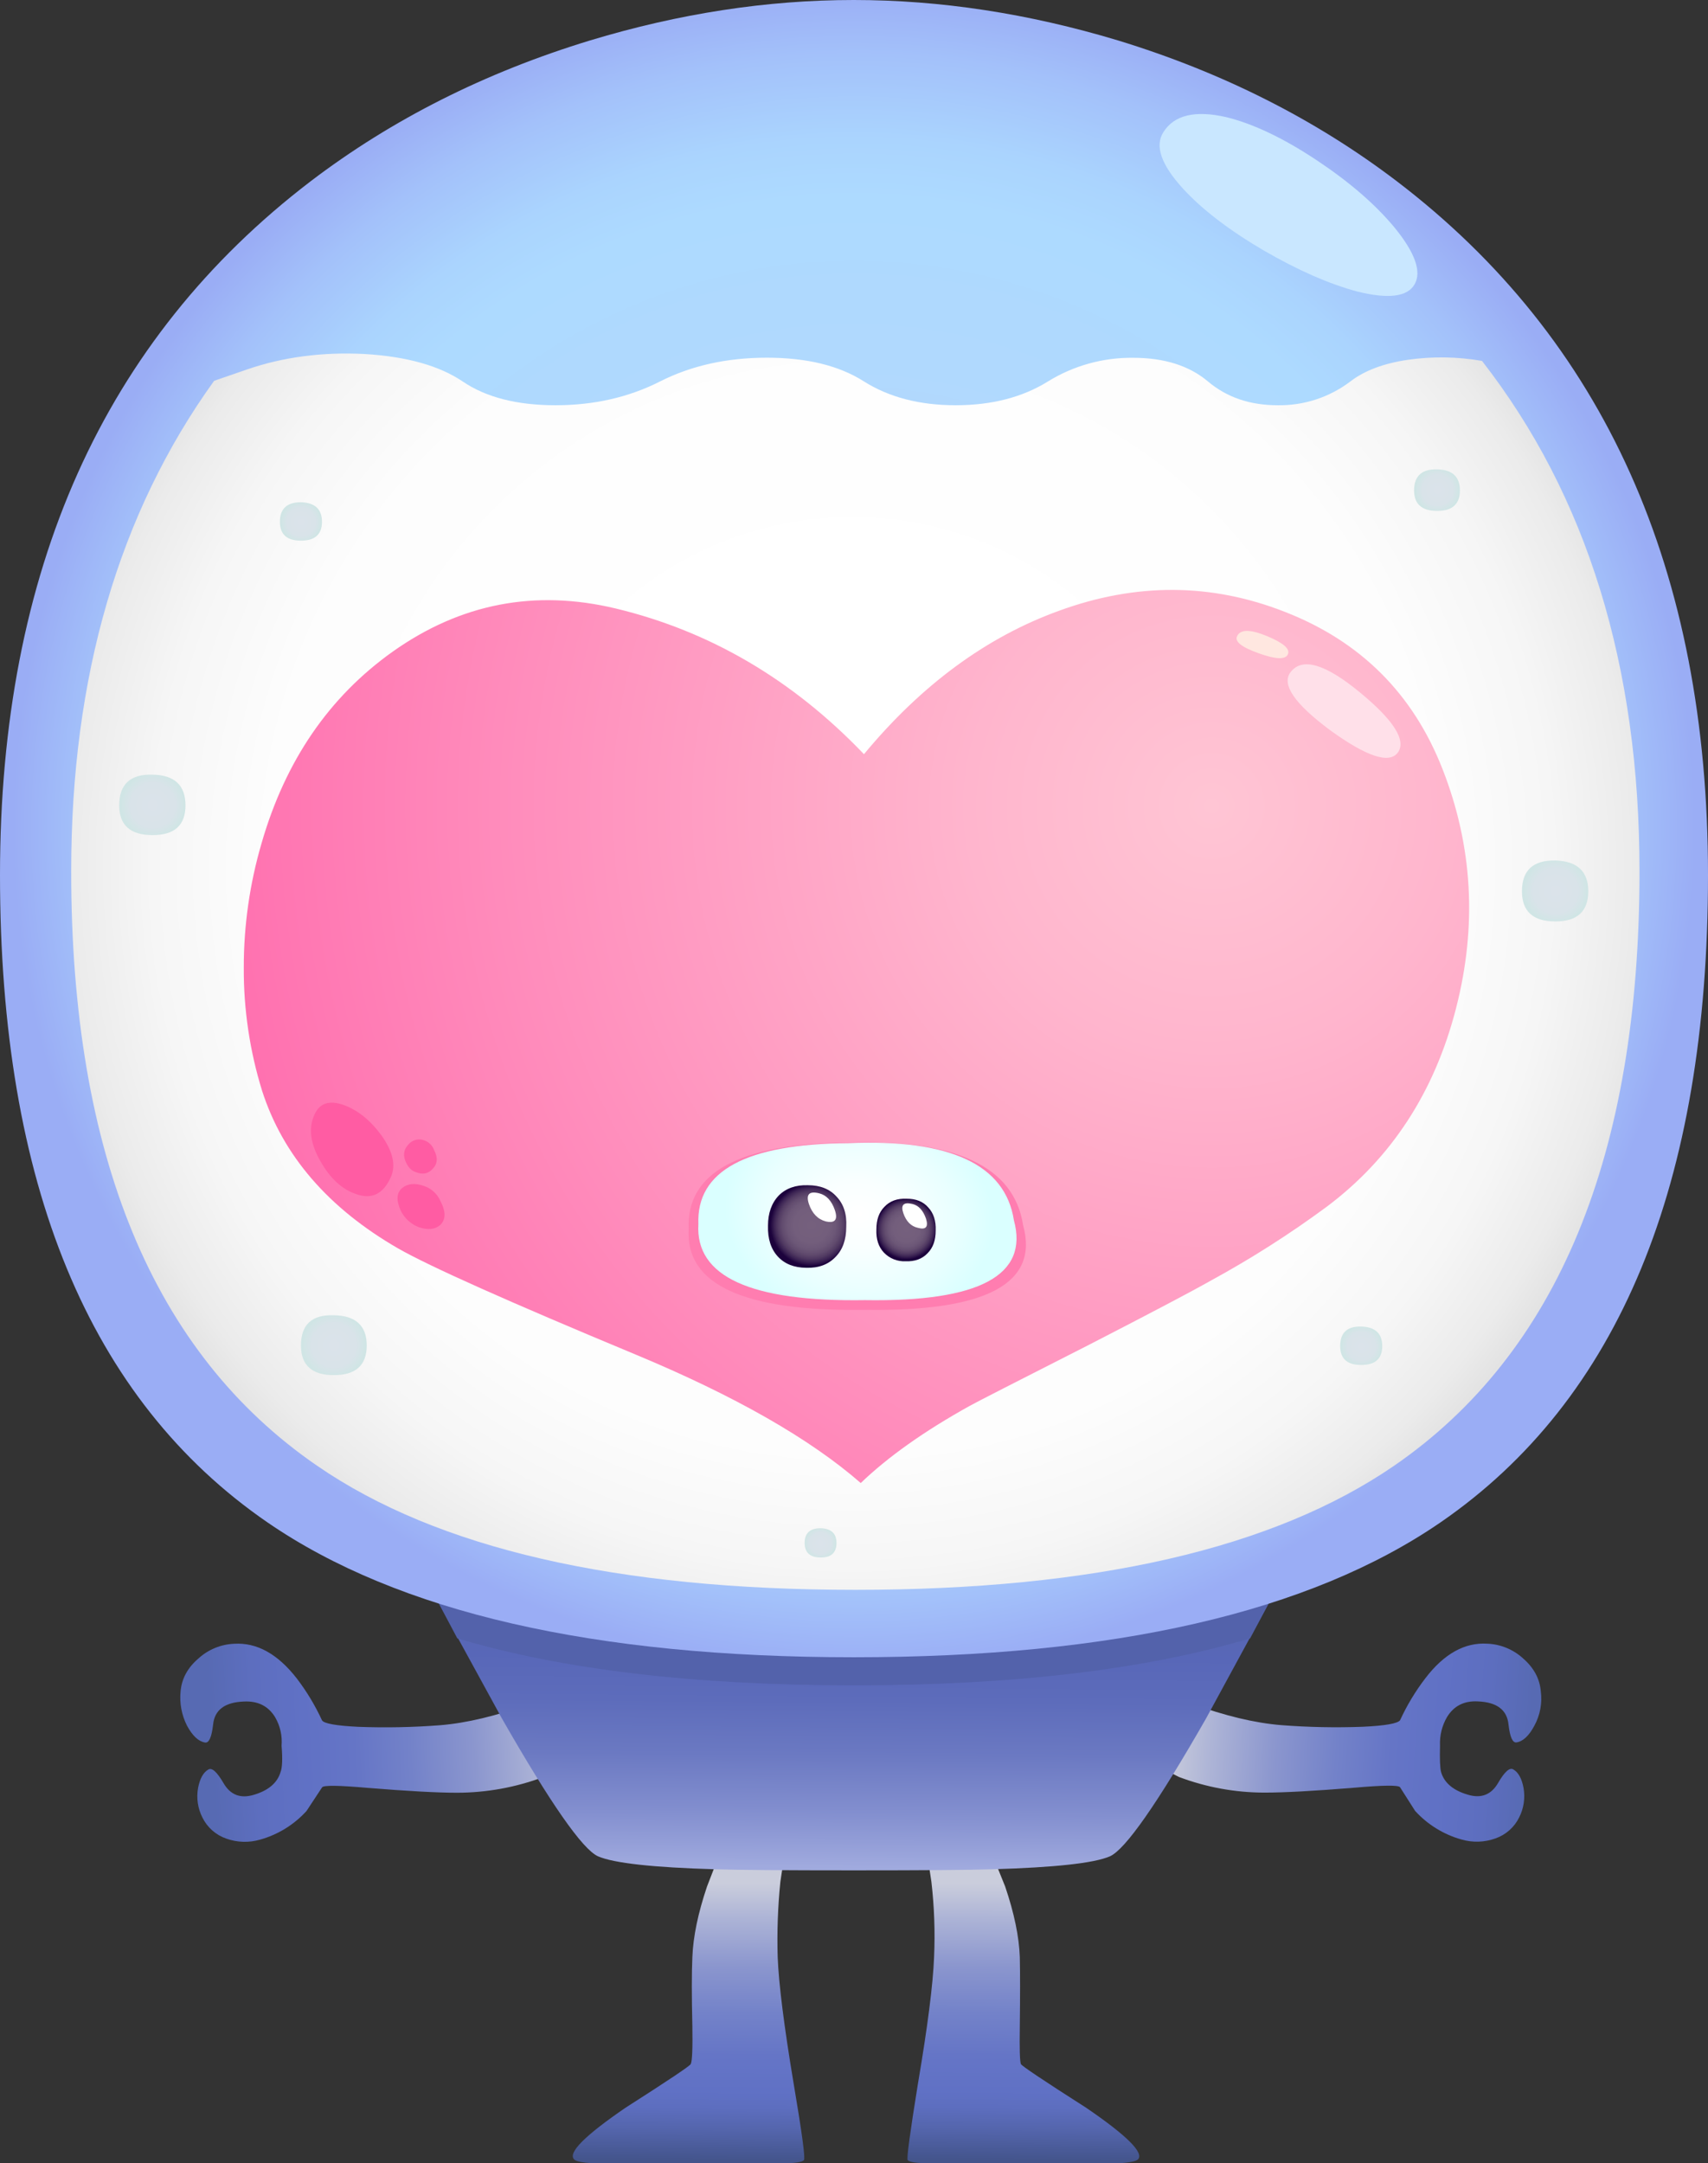 <?xml version="1.0" encoding="iso-8859-1"?>
<!-- Generator: Adobe Illustrator 20.1.0, SVG Export Plug-In . SVG Version: 6.00 Build 0)  -->
<svg version="1.0" id="Layer_1" xmlns="http://www.w3.org/2000/svg" xmlns:xlink="http://www.w3.org/1999/xlink" x="0px" y="0px"
	 viewBox="0 0 699.86 886.15" enable-background="new 0 0 699.86 886.15" xml:space="preserve">
<rect x="0" y="0" width="699.86" height="886.15" fill="#333333" stroke="none"/>
<title>lovecritters_0016</title>
<linearGradient id="SVGID_1_" gradientUnits="userSpaceOnUse" x1="528.025" y1="780.857" x2="493.455" y2="782.807" gradientTransform="matrix(4.42 0 0 4.42 -2094.46 -2745.45)">
	<stop  offset="0" style="stop-color:#CACDDC"/>
	<stop  offset="0.13" style="stop-color:#ACB3D6"/>
	<stop  offset="0.3" style="stop-color:#8B96CE"/>
	<stop  offset="0.47" style="stop-color:#7382C9"/>
	<stop  offset="0.62" style="stop-color:#6575C6"/>
	<stop  offset="0.75" style="stop-color:#6071C5"/>
	<stop  offset="0.88" style="stop-color:#5D6EBF"/>
	<stop  offset="1" style="stop-color:#576AB3"/>
</linearGradient>
<path fill="url(#SVGID_1_)" d="M234.68,690.35c-4.713,2.36-10.533,4.863-17.46,7.51c-13.7,5.007-26,7.953-36.9,8.84
	c-11.102,0.853-22.243,1.073-33.37,0.66c-9.133-0.44-14.133-1.323-15-2.65c-2.813-6.114-6.298-11.896-10.39-17.24
	c-7.807-10-16.35-14.713-25.63-14.14c-5.417,0.226-10.581,2.35-14.59,6c-4.433,3.78-6.88,8.263-7.34,13.45
	c-0.496,4.87,0.424,9.78,2.65,14.14c2.233,4.127,4.683,6.413,7.35,6.86c1.62,0.293,2.723-2.137,3.31-7.29
	c0.587-6.04,4.787-9.207,12.6-9.5c5.747-0.293,10.02,1.843,12.82,6.41c2.062,3.54,2.987,7.627,2.65,11.71
	c0.44,5.333,0.293,8.943-0.44,10.83c-1.333,4.42-5,7.513-11,9.28c-5.453,1.62-9.58,0-12.38-4.86c-2.667-4.567-4.73-6.407-6.19-5.52
	c-2.06,1.18-3.46,3.683-4.2,7.51c-0.755,4.135-0.133,8.403,1.77,12.15c1.981,4.039,5.473,7.136,9.72,8.62
	c4.476,1.617,9.35,1.771,13.92,0.44c7.305-2.046,13.889-6.104,19-11.71c3.68-5.6,5.817-8.84,6.41-9.72s6.78-0.807,18.56,0.22
	c16.353,1.333,28.58,2,36.68,2c12.075-0.011,24.05-2.182,35.36-6.41c4.295-1.542,8.378-3.622,12.15-6.19v-31.4H234.68z"/>
<linearGradient id="SVGID_2_" gradientUnits="userSpaceOnUse" x1="537.888" y1="795.636" x2="537.688" y2="821.316" gradientTransform="matrix(4.42 0 0 4.42 -2094.46 -2745.45)">
	<stop  offset="0" style="stop-color:#CACDDC"/>
	<stop  offset="0.13" style="stop-color:#ACB3D6"/>
	<stop  offset="0.3" style="stop-color:#8B96CE"/>
	<stop  offset="0.47" style="stop-color:#7382C9"/>
	<stop  offset="0.62" style="stop-color:#6575C6"/>
	<stop  offset="0.75" style="stop-color:#6071C5"/>
	<stop  offset="0.81" style="stop-color:#5D6EBF"/>
	<stop  offset="0.89" style="stop-color:#5465AC"/>
	<stop  offset="0.99" style="stop-color:#45568F"/>
	<stop  offset="1" style="stop-color:#44558C"/>
</linearGradient>
<path fill="url(#SVGID_2_)" d="M318.66,801.73c-0.312-10.326,0.055-20.662,1.1-30.94l1.77-11.71H295l-5.3,13.7
	c-3.68,10.9-5.68,20.55-6,28.95c-0.293,6.48-0.293,15.91,0,28.29c0.147,9.133-0.073,14.29-0.66,15.47
	c-0.293,0.74-9.207,6.707-26.74,17.9c-16.793,11.493-23.793,18.563-21,21.21c0.733,0.74,3.237,1.257,7.51,1.55h77.34
	c5.453,0,8.547-0.443,9.28-1.33c0.587-0.74-0.813-11.127-4.2-31.16C321.29,830.087,319.1,812.777,318.66,801.73z"/>
<linearGradient id="SVGID_3_" gradientUnits="userSpaceOnUse" x1="568.926" y1="795.726" x2="568.726" y2="821.326" gradientTransform="matrix(4.42 0 0 4.42 -2094.46 -2745.45)">
	<stop  offset="0" style="stop-color:#CACDDC"/>
	<stop  offset="0.13" style="stop-color:#ACB3D6"/>
	<stop  offset="0.3" style="stop-color:#8B96CE"/>
	<stop  offset="0.47" style="stop-color:#7382C9"/>
	<stop  offset="0.62" style="stop-color:#6575C6"/>
	<stop  offset="0.75" style="stop-color:#6071C5"/>
	<stop  offset="0.81" style="stop-color:#5D6EBF"/>
	<stop  offset="0.89" style="stop-color:#5465AC"/>
	<stop  offset="0.99" style="stop-color:#45568F"/>
	<stop  offset="1" style="stop-color:#44558C"/>
</linearGradient>
<path fill="url(#SVGID_3_)" d="M376.11,853.66c-3.24,20.033-4.64,30.42-4.2,31.16c0.733,0.887,3.9,1.33,9.5,1.33h77.12
	c4.273-0.293,6.85-0.81,7.73-1.55c2.667-2.667-4.403-9.737-21.21-21.21c-17.533-11.193-26.447-17.16-26.74-17.9
	c-0.44-1.18-0.587-6.337-0.44-15.47c0.147-12.52,0.147-21.95,0-28.29c-0.293-8.4-2.293-18.05-6-28.95l-5.52-13.7h-26.48l1.77,11.71
	c1.191,10.267,1.559,20.614,1.1,30.94C382.3,812.923,380.09,830.233,376.11,853.66z"/>
<linearGradient id="SVGID_4_" gradientUnits="userSpaceOnUse" x1="582.096" y1="780.7" x2="615.696" y2="782.95" gradientTransform="matrix(4.42 0 0 4.42 -2094.46 -2745.45)">
	<stop  offset="0" style="stop-color:#CACDDC"/>
	<stop  offset="0.13" style="stop-color:#ACB3D6"/>
	<stop  offset="0.3" style="stop-color:#8B96CE"/>
	<stop  offset="0.47" style="stop-color:#7382C9"/>
	<stop  offset="0.62" style="stop-color:#6575C6"/>
	<stop  offset="0.75" style="stop-color:#6071C5"/>
	<stop  offset="0.88" style="stop-color:#5D6EBF"/>
	<stop  offset="1" style="stop-color:#576AB3"/>
</linearGradient>
<path fill="url(#SVGID_4_)" d="M631.35,692.78c-0.44-5.153-2.87-9.647-7.29-13.48c-4.009-3.65-9.173-5.774-14.59-6
	c-9.28-0.587-17.75,4.127-25.41,14.14c-4.092,5.344-7.577,11.126-10.39,17.24c-1.033,1.333-6.117,2.217-15.25,2.65
	c-11.127,0.413-22.268,0.193-33.37-0.66c-10.9-0.887-23.2-3.833-36.9-8.84l-17.24-7.51v31.38l12.15,6.19
	c11.23,4.241,23.136,6.413,35.14,6.41c8.1,0,20.327-0.667,36.68-2c11.787-1.033,18.047-1.107,18.78-0.22
	c0.587,0.887,2.65,4.127,6.19,9.72c5.111,5.606,11.695,9.664,19,11.71c4.57,1.331,9.444,1.177,13.92-0.44
	c4.247-1.485,7.738-4.581,9.72-8.62c1.903-3.747,2.525-8.015,1.77-12.15c-0.733-3.833-2.133-6.337-4.2-7.51
	c-1.473-0.887-3.537,0.953-6.19,5.52c-2.8,4.86-6.927,6.48-12.38,4.86c-6.04-1.767-9.707-4.86-11-9.28
	c-0.44-1.62-0.587-5.23-0.44-10.83c-0.19-4.098,0.806-8.164,2.87-11.71c2.8-4.567,7-6.703,12.6-6.41
	c7.807,0.293,12.007,3.46,12.6,9.5c0.587,5.153,1.69,7.583,3.31,7.29c2.667-0.44,5.097-2.723,7.29-6.85
	C631.069,702.577,631.99,697.64,631.35,692.78z"/>
<linearGradient id="SVGID_5_" gradientUnits="userSpaceOnUse" x1="552.814" y1="794.176" x2="553.014" y2="768.076" gradientTransform="matrix(4.42 0 0 4.42 -2094.46 -2745.45)">
	<stop  offset="0" style="stop-color:#A0AADE"/>
	<stop  offset="0.19" style="stop-color:#838FCF"/>
	<stop  offset="0.4" style="stop-color:#6B79C2"/>
	<stop  offset="0.59" style="stop-color:#5D6CBB"/>
	<stop  offset="0.75" style="stop-color:#5867B8"/>
	<stop  offset="0.87" style="stop-color:#5766B2"/>
	<stop  offset="1" style="stop-color:#5465A4"/>
</linearGradient>
<path fill="url(#SVGID_5_)" d="M349.82,636.43c-45.52,0-87.877,2.727-127.07,8.18l-45.08,8.18l28.06,51.27
	c19.887,34.767,33,53.55,39.34,56.35c6.48,2.8,22.537,4.567,48.17,5.3c8.987,0.293,27.843,0.44,56.57,0.44
	c28.873,0,47.73-0.147,56.57-0.44c25.78-0.733,41.913-2.5,48.4-5.3c6.333-2.8,19.447-21.583,39.34-56.35L522,652.79
	c-10.46-2.667-25.413-5.393-44.86-8.18C437.927,639.157,395.487,636.43,349.82,636.43z"/>
<path fill="#5362AB" d="M349.82,636.43c-45.52,0-87.877,2.727-127.07,8.18l-45.08,8.18l9.72,18.34
	c43.02,12.82,97.16,19.23,162.42,19.23c65.26,0,119.4-6.41,162.42-19.23l9.77-18.34c-10.46-2.667-25.413-5.393-44.86-8.18
	C437.927,639.157,395.487,636.43,349.82,636.43z"/>
<radialGradient id="SVGID_6_" cx="462.346" cy="460.561" r="77.991" gradientTransform="matrix(-4.42 0 0 -4.42 2393.5 2375.11)" gradientUnits="userSpaceOnUse">
	<stop  offset="0" style="stop-color:#C6D0F5"/>
	<stop  offset="0.1" style="stop-color:#C0D2F7"/>
	<stop  offset="0.45" style="stop-color:#B2D8FD"/>
	<stop  offset="0.75" style="stop-color:#ADDAFF"/>
	<stop  offset="0.82" style="stop-color:#AAD4FE"/>
	<stop  offset="0.92" style="stop-color:#A3C1FA"/>
	<stop  offset="1" style="stop-color:#9AADF5"/>
</radialGradient>
<path fill="url(#SVGID_6_)" d="M349.82,0c-35.507,0-71.527,5.523-108.06,16.57c-43.02,13.113-81.177,32.34-114.47,57.68
	C42.43,139.07,0,233.8,0,358.44c0,126.547,36.537,214.94,109.61,265.18c53.593,36.827,133.663,55.24,240.21,55.24
	c106.667,0,186.81-18.417,240.43-55.25c73.073-50.24,109.61-138.633,109.61-265.18c0-124.667-42.503-219.397-127.51-284.19
	c-33.293-25.333-71.377-44.56-114.25-57.68C421.413,5.52,385.32,0,349.82,0z"/>
<radialGradient id="SVGID_7_" cx="236.145" cy="460.534" r="76.41" gradientTransform="matrix(4.42 0 0 -4.42 -694.53 2390.8)" gradientUnits="userSpaceOnUse">
	<stop  offset="0.33" style="stop-color:#FFFFFF"/>
	<stop  offset="0.71" style="stop-color:#FDFDFD"/>
	<stop  offset="0.85" style="stop-color:#F6F6F6"/>
	<stop  offset="0.95" style="stop-color:#EBEBEB"/>
	<stop  offset="1" style="stop-color:#E1E1E1"/>
</radialGradient>
<path fill="url(#SVGID_7_)" d="M270.48,156.24c-12.813,6.507-27.103,9.76-42.87,9.76s-28.433-3.24-38-9.72
	c-9.573-6.48-22.98-10.237-40.22-11.27c-17.387-0.887-33.52,1.25-48.4,6.41L87.73,156c-39.04,54.227-58.56,121.19-58.56,200.89
	c0,116.24,33.59,197.413,100.77,243.52c49.207,33.887,122.72,50.83,220.54,50.83s171.407-16.943,220.76-50.83
	c67.033-46.113,100.55-127.287,100.55-243.52c0-84.12-21.51-153.803-64.53-209.05c-10.079-1.761-20.374-1.909-30.5-0.44
	c-9.873,1.473-17.68,4.42-23.42,8.84c-8.569,6.504-19.074,9.941-29.83,9.76c-11.333,0-20.837-3.24-28.51-9.72
	s-17.913-9.72-30.72-9.72c-12.326-0.137-24.437,3.234-34.92,9.72c-10.453,6.48-23.047,9.72-37.78,9.72s-27.26-3.253-37.58-9.76
	c-10.167-6.48-23.427-9.72-39.78-9.72S283.287,149.76,270.48,156.24z"/>
<radialGradient id="SVGID_8_" cx="226.149" cy="449.511" r="102.34" gradientTransform="matrix(4.401 0.411 0.411 -4.401 -683.529 2215.486)" gradientUnits="userSpaceOnUse">
	<stop  offset="0" style="stop-color:#FFC5D4"/>
	<stop  offset="0.22" style="stop-color:#FFB5CD"/>
	<stop  offset="0.65" style="stop-color:#FF8BBB"/>
	<stop  offset="1" style="stop-color:#FF66AB"/>
</radialGradient>
<path fill="url(#SVGID_8_)" d="M160.88,266.95c-26.073,18.56-43.973,44.71-53.7,78.45c-4.841,16.509-7.296,33.626-7.29,50.83
	c-0.102,17.155,2.431,34.224,7.51,50.61c8.547,26.52,27.11,48.03,55.69,64.53c12.82,7.333,45.303,21.843,97.45,43.53
	c40.667,16.94,71.383,34.47,92.15,52.59c11.193-10.753,26.073-21.287,44.64-31.6c2.36-1.333,18.64-9.667,48.84-25
	c25.487-13.113,42.133-21.88,49.94-26.3c16.508-8.996,32.381-19.109,47.51-30.27c26.52-19.887,44.187-46.993,53-81.32
	c8.667-33.74,6.827-66.373-5.52-97.9c-12.067-30.92-33.64-52.42-64.72-64.5c-30.053-11.787-60.843-11.933-92.37-0.44
	c-29.76,10.753-56.427,30.347-80,58.78c-29.167-30.493-63.05-50.383-101.65-59.67C219.213,241.317,188.72,247.21,160.88,266.95z"/>
<radialGradient id="SVGID_9_" cx="236.145" cy="460.534" r="2.94" gradientTransform="matrix(4.42 0 0 -4.42 -981.14 2365.38)" gradientUnits="userSpaceOnUse">
	<stop  offset="0" style="stop-color:#DBE3EA"/>
	<stop  offset="0.7" style="stop-color:#D9E3E9"/>
	<stop  offset="0.95" style="stop-color:#D2E5E6"/>
	<stop  offset="1" style="stop-color:#D0E5E5"/>
</radialGradient>
<path fill="url(#SVGID_9_)" d="M62.54,317.33c-9.133-0.293-13.7,3.907-13.7,12.6c0,8.1,4.567,12.15,13.7,12.15
	c8.973,0,13.46-4.05,13.46-12.15C76,321.677,71.513,317.477,62.54,317.33z"/>
<radialGradient id="SVGID_10_" cx="236.145" cy="460.534" r="2.94" gradientTransform="matrix(4.42 0 0 -4.42 -406.36 2400.52)" gradientUnits="userSpaceOnUse">
	<stop  offset="0" style="stop-color:#DBE3EA"/>
	<stop  offset="0.7" style="stop-color:#D9E3E9"/>
	<stop  offset="0.95" style="stop-color:#D2E5E6"/>
	<stop  offset="1" style="stop-color:#D0E5E5"/>
</radialGradient>
<path fill="url(#SVGID_10_)" d="M637.32,352.47c-9.133-0.147-13.7,4.053-13.7,12.6c0,8.253,4.567,12.38,13.7,12.38
	c8.987,0,13.48-4.127,13.48-12.38C650.8,356.963,646.307,352.763,637.32,352.47z"/>
<radialGradient id="SVGID_11_" cx="236.145" cy="460.537" r="2.907" gradientTransform="matrix(4.42 0 0 -4.42 -906.89 2586.59)" gradientUnits="userSpaceOnUse">
	<stop  offset="0" style="stop-color:#DBE3EA"/>
	<stop  offset="0.7" style="stop-color:#D9E3E9"/>
	<stop  offset="0.95" style="stop-color:#D2E5E6"/>
	<stop  offset="1" style="stop-color:#D0E5E5"/>
</radialGradient>
<path fill="url(#SVGID_11_)" d="M136.79,538.76c-8.987-0.293-13.48,3.833-13.48,12.38c0,8.1,4.493,12.15,13.48,12.15
	s13.48-4.05,13.48-12.15C150.27,543.047,145.777,538.92,136.79,538.76z"/>
<radialGradient id="SVGID_12_" cx="236.145" cy="460.534" r="1.86" gradientTransform="matrix(4.42 0 0 -4.42 -485.92 2587.03)" gradientUnits="userSpaceOnUse">
	<stop  offset="0" style="stop-color:#DBE3EA"/>
	<stop  offset="0.7" style="stop-color:#D9E3E9"/>
	<stop  offset="0.95" style="stop-color:#D2E5E6"/>
	<stop  offset="1" style="stop-color:#D0E5E5"/>
</radialGradient>
<path fill="url(#SVGID_12_)" d="M557.76,543.4c-5.747-0.147-8.62,2.52-8.62,8c0,5.153,2.873,7.73,8.62,7.73s8.62-2.577,8.62-7.73
	C566.38,546.213,563.507,543.547,557.76,543.4z"/>
<radialGradient id="SVGID_13_" cx="236.145" cy="460.534" r="1.86" gradientTransform="matrix(4.42 0 0 -4.42 -920.37 2249.37)" gradientUnits="userSpaceOnUse">
	<stop  offset="0" style="stop-color:#DBE3EA"/>
	<stop  offset="0.7" style="stop-color:#D9E3E9"/>
	<stop  offset="0.95" style="stop-color:#D2E5E6"/>
	<stop  offset="1" style="stop-color:#D0E5E5"/>
</radialGradient>
<path fill="url(#SVGID_13_)" d="M123.31,205.74c-5.747,0-8.62,2.667-8.62,8c0,5.153,2.873,7.73,8.62,7.73
	c5.747,0,8.62-2.577,8.62-7.73C131.93,208.58,129.057,205.913,123.31,205.74z"/>
<radialGradient id="SVGID_14_" cx="236.145" cy="460.534" r="2.01" gradientTransform="matrix(4.42 0 0 -4.42 -454.76 2236.33)" gradientUnits="userSpaceOnUse">
	<stop  offset="0" style="stop-color:#DBE3EA"/>
	<stop  offset="0.7" style="stop-color:#D9E3E9"/>
	<stop  offset="0.95" style="stop-color:#D2E5E6"/>
	<stop  offset="1" style="stop-color:#D0E5E5"/>
</radialGradient>
<path fill="url(#SVGID_14_)" d="M588.92,192.26c-6.333-0.147-9.5,2.727-9.5,8.62c0,5.6,3.167,8.4,9.5,8.4c6.187,0,9.28-2.8,9.28-8.4
	C598.2,195.28,595.107,192.407,588.92,192.26z"/>
<radialGradient id="SVGID_15_" cx="236.145" cy="460.534" r="1.41" gradientTransform="matrix(4.42 0 0 -4.42 -707.57 2667.69)" gradientUnits="userSpaceOnUse">
	<stop  offset="0" style="stop-color:#DBE3EA"/>
	<stop  offset="0.7" style="stop-color:#D9E3E9"/>
	<stop  offset="0.95" style="stop-color:#D2E5E6"/>
	<stop  offset="1" style="stop-color:#D0E5E5"/>
</radialGradient>
<path fill="url(#SVGID_15_)" d="M336.34,626c-4.42,0-6.63,2-6.63,6s2.21,6,6.63,6c4.273,0,6.41-2,6.41-6
	C342.75,628.18,340.613,626.18,336.34,626z"/>
<path fill="#FFE0E9" d="M557.1,283.52c-14.14-11.64-23.57-14.367-28.29-8.18c-3.833,5.007,1.617,12.963,16.35,23.87
	c14.88,10.753,24.087,13.773,27.62,9.06C576.32,303.263,571.093,295.013,557.1,283.52z"/>
<path fill="#FFE7E0" d="M519.09,260.54c-6.78-2.8-10.83-2.8-12.15,0c-1.18,2.207,1.767,4.563,8.84,7.07
	c6.927,2.507,10.903,2.653,11.93,0.44C528.737,265.837,525.863,263.333,519.09,260.54z"/>
<path fill="#C9E7FF" d="M579.64,116.46c2.947-5.153,0.22-12.887-8.18-23.2c-7.807-9.427-18.34-18.56-31.6-27.4
	c-13.7-9.14-26.147-15.093-37.34-17.86c-12.82-2.947-21.44-0.883-25.86,6.19c-3.533,5.6-0.867,13.267,8,23
	c7.807,8.547,18.857,17.017,33.15,25.41c14,8.1,26.743,13.697,38.23,16.79C568.827,122.59,576.693,121.613,579.64,116.46z"/>
<path fill="#FF7DB0" d="M282.2,503.4c-1.473,22.833,22.613,33.883,72.26,33.15c49.793,0.74,71.377-10.823,64.75-34.69
	c-3.68-24-27.62-35.27-71.82-33.81C302.897,468.49,281.167,480.273,282.2,503.4z"/>
<radialGradient id="SVGID_16_" cx="219.036" cy="462.112" r="12.5" gradientTransform="matrix(4.36 0.73 0.59 -3.52 -875.72 1964.1)" gradientUnits="userSpaceOnUse">
	<stop  offset="0" style="stop-color:#FFFFFF"/>
	<stop  offset="0.31" style="stop-color:#F9FFFF"/>
	<stop  offset="0.72" style="stop-color:#E9FFFF"/>
	<stop  offset="1" style="stop-color:#DAFFFF"/>
</radialGradient>
<path fill="url(#SVGID_16_)" d="M286.17,501.41c-1.333,21.507,21.427,31.893,68.28,31.16c46.847,0.74,67.18-10.163,61-32.71
	c-3.533-22.833-26.147-33.367-67.84-31.6C305.77,468.56,285.29,479.61,286.17,501.41z"/>
<radialGradient id="SVGID_17_" cx="213.128" cy="431.28" r="3.78" gradientTransform="matrix(4.3 1.02 1.02 -4.3 -1023.9 2138.94)" gradientUnits="userSpaceOnUse">
	<stop  offset="0" style="stop-color:#75607D"/>
	<stop  offset="0.43" style="stop-color:#735E7C"/>
	<stop  offset="0.6" style="stop-color:#6C5777"/>
	<stop  offset="0.72" style="stop-color:#614B6E"/>
	<stop  offset="0.82" style="stop-color:#513A62"/>
	<stop  offset="0.91" style="stop-color:#3B2353"/>
	<stop  offset="0.99" style="stop-color:#210840"/>
	<stop  offset="1" style="stop-color:#1C023C"/>
</radialGradient>
<path fill="url(#SVGID_17_)" d="M342.75,490.14c-2.8-3.093-6.703-4.64-11.71-4.64c-5.007-0.147-8.983,1.253-11.93,4.2
	c-2.947,3.093-4.42,7.22-4.42,12.38c-0.147,5.333,1.187,9.533,4,12.6c2.813,3.067,6.717,4.613,11.71,4.64
	c5.007,0.147,8.983-1.327,11.93-4.42c2.947-2.947,4.42-7.073,4.42-12.38C347.03,497.36,345.697,493.233,342.75,490.14z"/>
<radialGradient id="SVGID_18_" cx="213.168" cy="431.35" r="2.81" gradientTransform="matrix(4.3 1.02 1.02 -4.3 -985.18 2140.77)" gradientUnits="userSpaceOnUse">
	<stop  offset="0" style="stop-color:#75607D"/>
	<stop  offset="0.43" style="stop-color:#735E7C"/>
	<stop  offset="0.6" style="stop-color:#6C5777"/>
	<stop  offset="0.72" style="stop-color:#614B6E"/>
	<stop  offset="0.82" style="stop-color:#513A62"/>
	<stop  offset="0.91" style="stop-color:#3B2353"/>
	<stop  offset="0.99" style="stop-color:#210840"/>
	<stop  offset="1" style="stop-color:#1C023C"/>
</radialGradient>
<path fill="url(#SVGID_18_)" d="M380.31,494.56c-2.06-2.36-5.007-3.54-8.84-3.54c-3.833-0.147-6.853,0.957-9.06,3.31
	c-2.207,2.207-3.31,5.3-3.31,9.28c-0.147,4,0.883,7.167,3.09,9.5c2.3,2.397,5.521,3.687,8.84,3.54
	c3.833,0.147,6.853-0.957,9.06-3.31c2.207-2.207,3.31-5.3,3.31-9.28C383.553,500.087,382.523,496.92,380.31,494.56z"/>
<path fill="#FFFFFF" d="M342.08,495.67c-1.333-3.833-3.47-6.117-6.41-6.85c-4.127-1.033-5.527,0.44-4.2,4.42
	c1.333,3.833,3.617,6.19,6.85,7.07C342.153,501.19,343.407,499.643,342.08,495.67z"/>
<path fill="#FFFFFF" d="M379.43,499.2c-1.18-3.387-3.02-5.387-5.52-6c-3.68-0.887-4.933,0.367-3.76,3.76
	c1.173,3.393,3.173,5.393,6,6C379.383,503.847,380.477,502.593,379.43,499.2z"/>
<path fill="#FF5CA3" d="M156.24,465c-4.567-6.187-9.723-10.313-15.47-12.38c-5.893-2.06-9.87-0.727-11.93,4
	c-2.507,5.453-1.697,11.787,2.43,19c4,7.073,8.86,11.567,14.58,13.48c6.48,2.36,11.267,0.003,14.36-7.07
	C162.277,477.27,160.953,471.593,156.24,465z"/>
<path fill="#FF5CA3" d="M180.54,492.13c-1.292-3.077-3.881-5.425-7.07-6.41c-3.533-1.18-6.407-0.887-8.62,0.88
	c-2.36,1.913-2.58,5.007-0.66,9.28c1.533,3.161,4.221,5.613,7.51,6.85c3.68,1.18,6.553,0.887,8.62-0.88
	C182.68,499.643,182.753,496.403,180.54,492.13z"/>
<path fill="#FF5CA3" d="M177.89,471.14c-0.668-1.865-2.135-3.332-4-4c-2.359-0.924-5.045-0.207-6.63,1.77
	c-1.913,2.06-2.207,4.49-0.88,7.29c1.033,2.207,2.433,3.54,4.2,4c2.667,1.033,4.877,0.59,6.63-1.33
	C179.283,476.81,179.51,474.233,177.89,471.14z"/>
</svg>

